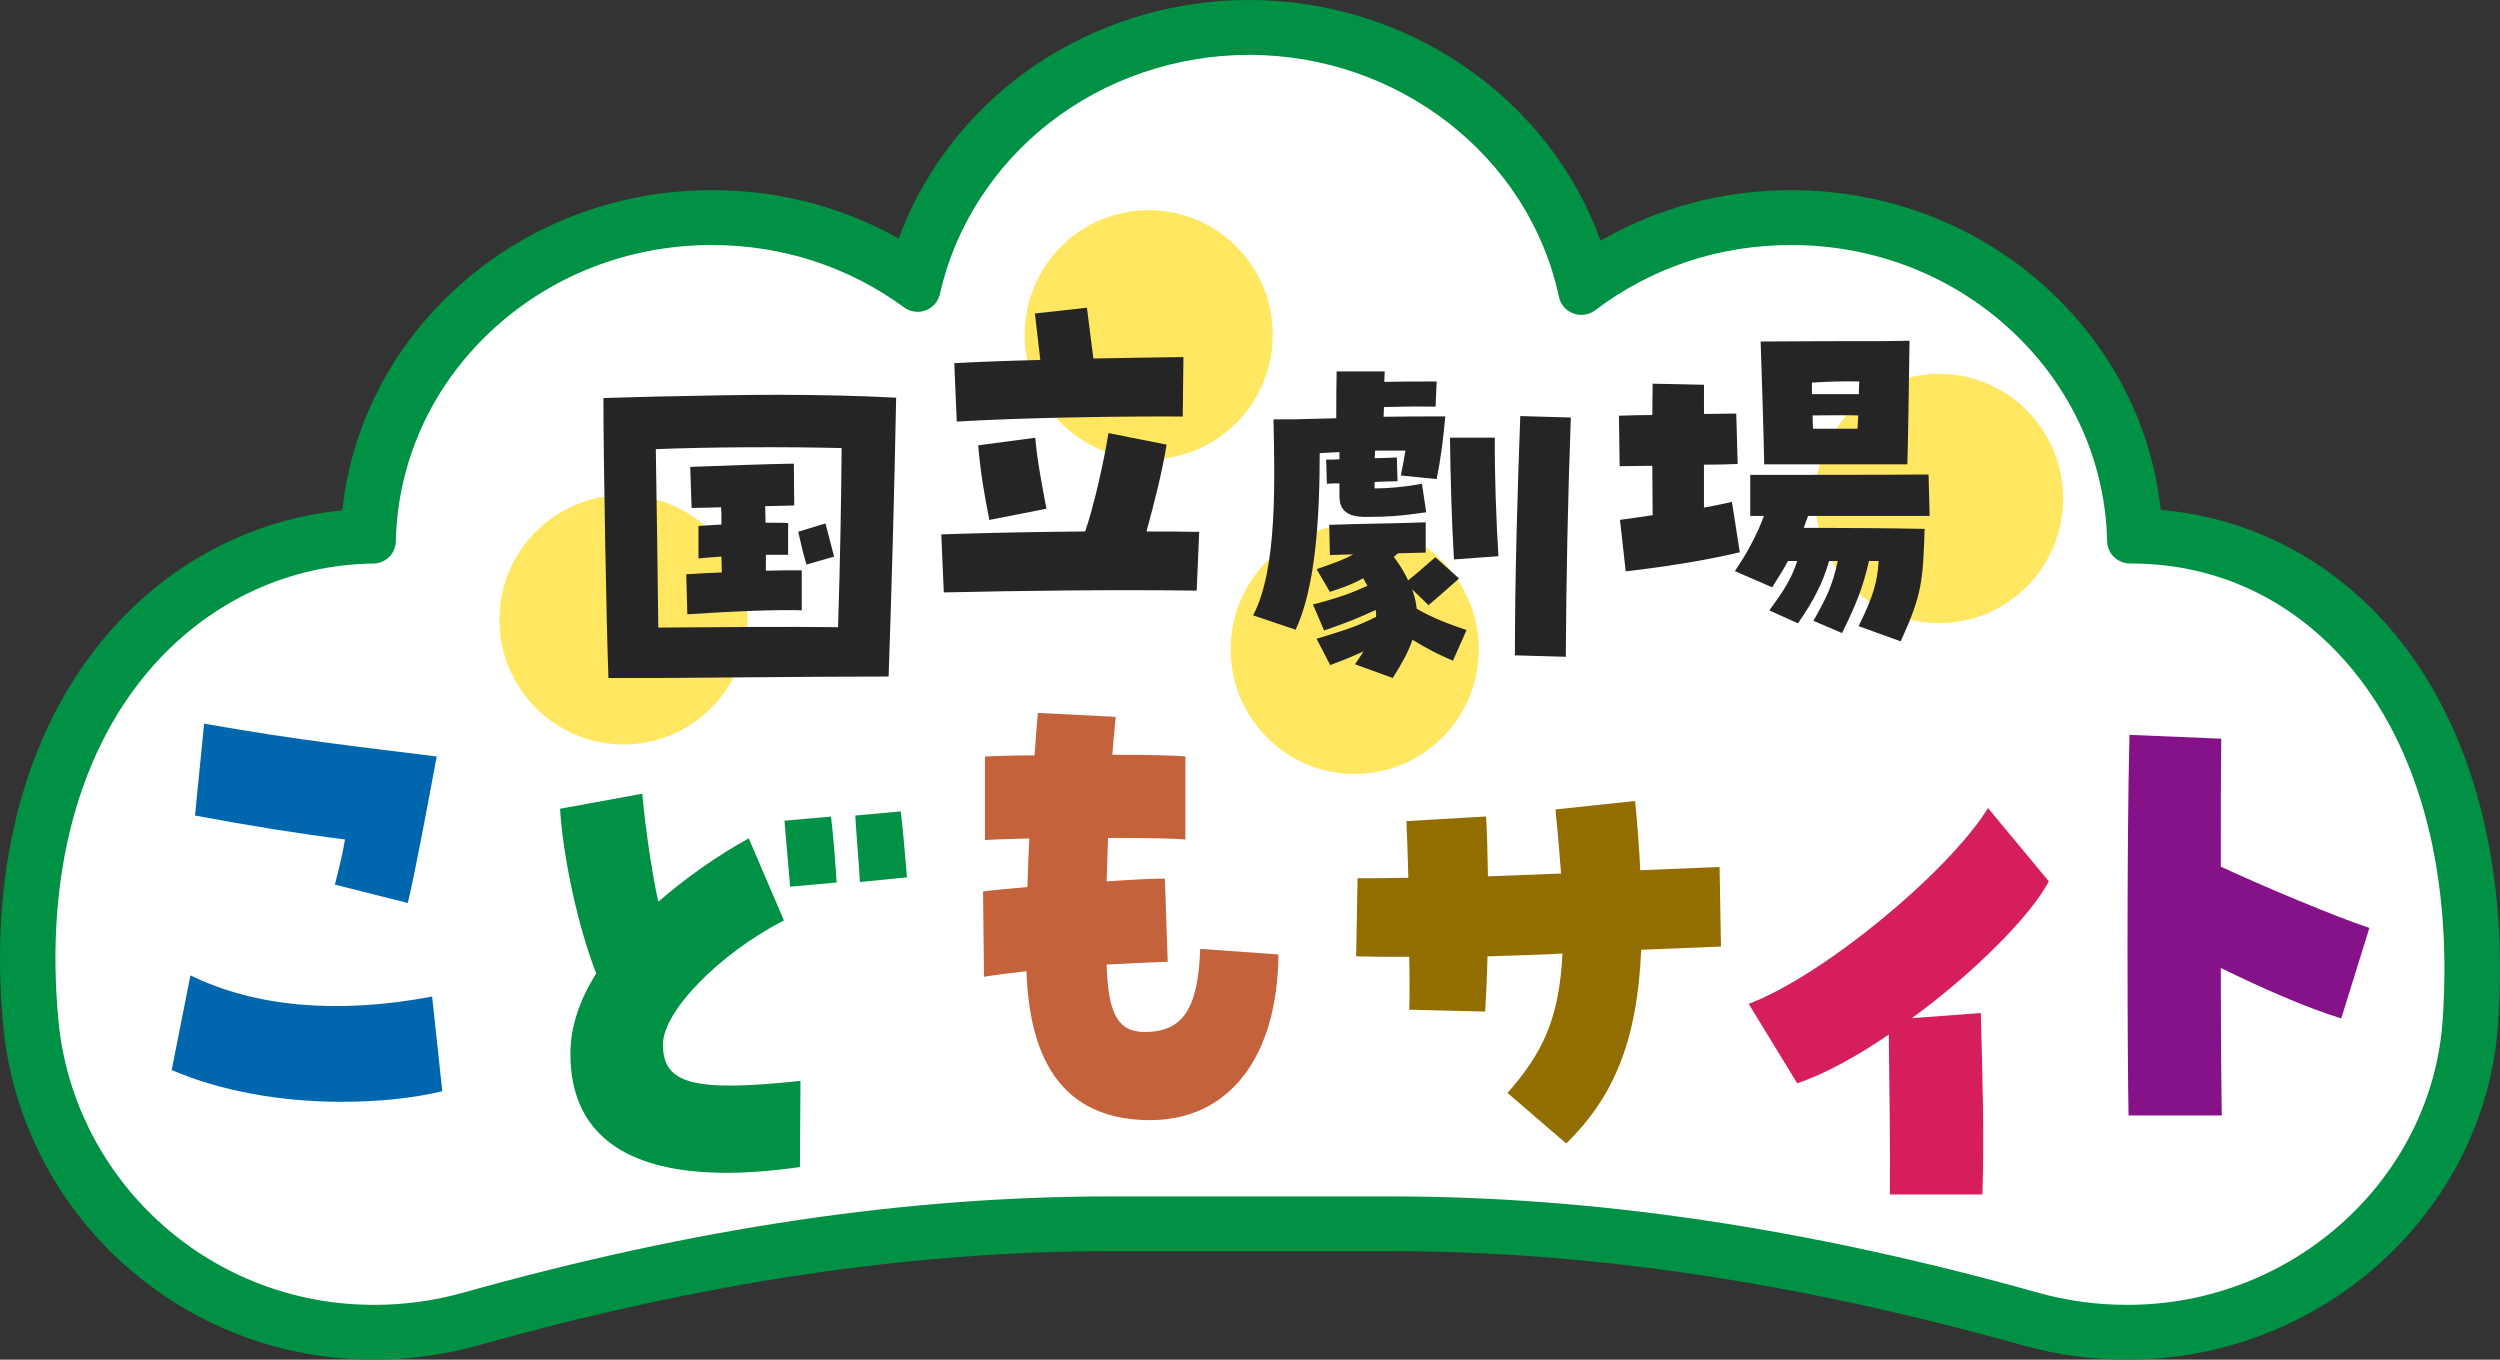 <svg width="228" height="124" viewBox="0 0 228 124" fill="none" xmlns="http://www.w3.org/2000/svg">
<rect x="0" y="0" width="228" height="124" fill="#333333" stroke="none"/>
<path d="M34.125 124C33.484 124 32.833 123.981 32.19 123.949C24.057 123.514 16.347 120.171 10.481 114.538C4.682 108.971 1.07 101.557 0.307 93.665C-1.123 78.868 2.471 65.895 10.423 57.136C15.97 51.027 23.273 47.326 31.22 46.547C32.031 38.999 35.526 32.012 41.227 26.643C47.595 20.646 56.015 17.341 64.929 17.341C70.997 17.341 76.809 18.855 81.96 21.752C84.022 16.15 87.677 11.128 92.509 7.334C98.531 2.606 106.138 0 113.925 0C128.471 0 141.317 9.014 145.973 21.954C151.209 18.924 157.141 17.341 163.358 17.341C172.272 17.341 180.687 20.643 187.055 26.637C192.748 31.996 196.24 38.967 197.059 46.501C204.649 47.161 211.639 50.544 216.965 56.19C225.058 64.769 228.912 78.014 227.817 93.486C227.257 101.402 223.692 108.872 217.779 114.519C211.868 120.163 204.102 123.511 195.905 123.947C195.267 123.981 194.621 123.997 193.986 123.997C190.762 123.997 187.573 123.562 184.506 122.702C163.839 116.919 144.958 114.108 126.781 114.108H101.325C83.1 114.108 64.225 116.917 43.621 122.697C40.546 123.559 37.352 123.997 34.12 123.997H34.125V124Z" fill="#009144"/>
<path d="M193.986 119.003C191.23 119.003 188.503 118.632 185.885 117.897C164.764 111.986 145.431 109.113 126.781 109.113H101.325C82.624 109.113 63.297 111.986 42.239 117.892C39.616 118.629 36.884 119.003 34.12 119.003C33.57 119.003 33.011 118.987 32.459 118.957C25.546 118.586 18.992 115.745 14.003 110.953C9.065 106.211 5.99 99.902 5.341 93.19C4.047 79.801 7.188 68.184 14.184 60.476C19.412 54.717 26.465 51.492 34.043 51.396C35.167 51.383 36.076 50.491 36.1 49.38C36.254 42.137 39.313 35.35 44.711 30.264C50.136 25.156 57.312 22.345 64.921 22.345C71.313 22.345 77.373 24.31 82.444 28.032C82.808 28.299 83.244 28.438 83.685 28.438C83.93 28.438 84.177 28.395 84.413 28.307C85.075 28.061 85.567 27.503 85.718 26.82C87.074 20.743 90.601 15.214 95.648 11.252C100.78 7.223 107.268 5.004 113.915 5.004C127.573 5.004 139.456 14.287 142.175 27.079C142.321 27.77 142.818 28.342 143.491 28.587C143.727 28.673 143.972 28.715 144.216 28.715C144.668 28.715 145.115 28.571 145.484 28.291C150.622 24.401 156.801 22.345 163.35 22.345C170.956 22.345 178.133 25.156 183.557 30.261C188.955 35.345 192.017 42.132 192.171 49.372C192.195 50.494 193.12 51.388 194.255 51.388H194.321C201.643 51.393 208.192 54.237 213.258 59.606C220.384 67.159 223.759 79.067 222.762 93.142C222.289 99.825 219.267 106.142 214.255 110.929C209.221 115.737 202.605 118.589 195.626 118.96C195.079 118.989 194.523 119.003 193.978 119.003H193.986Z" fill="white"/>
<path d="M15.658 97.589L17.367 88.954C23.283 91.849 30.816 92.511 39.411 90.885L40.336 99.519C37.564 100.179 34.513 100.483 31.095 100.483C25.503 100.483 20.004 99.466 15.661 97.589H15.658ZM30.539 80.675C30.863 79.404 31.233 77.984 31.464 76.561C27.398 76.053 22.637 75.29 17.784 74.377L18.616 65.996C27.536 67.571 33.035 68.129 39.828 68.994C38.996 73.413 37.978 79.001 37.194 82.355L30.539 80.678V80.675Z" fill="#0067AE"/>
<path d="M52.02 96.118C52.02 93.749 52.775 91.333 54.377 88.775C52.775 84.701 51.358 78.355 51.076 73.76L58.574 72.385C58.856 75.559 59.47 79.679 60.036 82.237C62.489 80.106 65.506 77.973 68.288 76.457L71.494 83.94C65.599 86.973 60.459 92.23 60.459 95.261C60.459 98.86 63.241 99.618 73.003 98.577L72.955 106.439C70.173 106.819 68.052 106.96 66.26 106.96C56.876 106.96 52.02 103.265 52.02 96.112V96.118ZM71.541 74.849L75.786 74.47C76.022 76.27 76.211 79.113 76.304 80.486L72.06 80.865C71.967 79.727 71.778 77.501 71.541 74.849ZM78.002 74.377L82.151 73.998C82.292 75.183 82.529 77.645 82.718 80.013L78.425 80.44C78.332 78.689 78.096 76.083 78 74.377H78.002Z" fill="#009144"/>
<path d="M93.614 88.573C91.961 88.776 90.568 88.928 89.742 89.083L89.654 81.3C90.741 81.148 92.134 81.047 93.702 80.895C93.744 79.472 93.79 77.995 93.874 76.468C91.655 76.519 90.305 76.569 89.827 76.62V68.99C90.871 68.939 92.787 68.888 94.353 68.888C94.441 67.617 94.528 66.293 94.659 65.022L101.752 65.377C101.622 66.547 101.534 67.716 101.447 68.838C104.798 68.838 107.148 68.888 108.107 68.99V76.569C107.28 76.468 104.713 76.417 101.056 76.417C101.013 77.79 100.968 79.114 100.926 80.385C103.754 80.182 105.234 80.131 106.236 80.131L106.496 87.711C104.928 87.762 102.972 87.863 100.926 87.965C101.056 92.493 101.97 94.119 104.407 94.119C107.801 94.119 109.282 92.084 109.457 86.539L116.596 87.046C116.508 96.457 112.07 102.155 104.888 102.155H104.801C97.707 102.104 93.92 97.728 93.614 88.573Z" fill="#C4623B"/>
<path d="M137.485 99.68C140.586 96.137 142.199 93.067 142.497 86.963C140.289 87.091 137.952 87.134 135.659 87.22C135.616 89.139 135.531 90.933 135.446 92.255L128.522 92.084C128.565 90.974 128.565 89.225 128.522 87.262C126.867 87.262 125.251 87.262 123.68 87.22L123.808 80.094C125.336 80.094 126.867 80.094 128.437 80.051C128.395 78.003 128.31 76.126 128.267 74.887L135.531 74.46C135.616 75.739 135.659 77.704 135.701 79.923L142.37 79.666C142.242 77.918 142.072 75.953 141.859 73.82L149.123 73.05C149.336 75.312 149.506 77.402 149.591 79.365L156.825 79.066L156.953 86.32C155.467 86.405 151.459 86.533 149.676 86.619C149.336 94.642 147.34 99.891 142.837 104.285L137.485 99.677V99.68Z" fill="#926E00"/>
<path d="M172.256 94.357C169.224 96.416 166.38 97.956 163.908 98.797L159.48 91.551C166.197 89.028 177.668 79.585 181.306 73.695L186.856 80.378C185.221 83.51 179.953 88.791 174.356 92.857L180.652 92.387C180.793 97.951 180.979 103.558 180.793 108.935H172.352C172.4 104.917 172.304 98.322 172.259 94.349V94.355L172.256 94.357Z" fill="#D61E5E"/>
<path d="M194.029 87.044C194.029 80.023 194.074 72.213 194.209 67.02L202.581 67.367C202.536 70.531 202.536 74.686 202.536 79.035C206.002 80.666 213.162 83.683 216.088 84.623L213.524 92.878C210.417 91.941 206.276 90.109 202.539 88.281C202.539 94.114 202.584 99.256 202.629 101.729H194.122C194.076 99.059 194.031 93.372 194.031 87.044H194.029Z" fill="#861289"/>
<path d="M56.862 67.892C63.111 67.892 68.176 62.803 68.176 56.527C68.176 50.25 63.111 45.161 56.862 45.161C50.614 45.161 45.548 50.25 45.548 56.527C45.548 62.803 50.614 67.892 56.862 67.892Z" fill="#FFE762"/>
<path d="M104.762 41.898C111.01 41.898 116.076 36.809 116.076 30.533C116.076 24.256 111.01 19.167 104.762 19.167C98.513 19.167 93.448 24.256 93.448 30.533C93.448 36.809 98.513 41.898 104.762 41.898Z" fill="#FFE762"/>
<path d="M123.549 70.587C129.798 70.587 134.863 65.498 134.863 59.221C134.863 52.944 129.798 47.855 123.549 47.855C117.301 47.855 112.235 52.944 112.235 59.221C112.235 65.498 117.301 70.587 123.549 70.587Z" fill="#FFE762"/>
<path d="M176.843 56.827C183.092 56.827 188.157 51.738 188.157 45.461C188.157 39.184 183.092 34.095 176.843 34.095C170.595 34.095 165.529 39.184 165.529 45.461C165.529 51.738 170.595 56.827 176.843 56.827Z" fill="#FFE762"/>
<path d="M55.034 36.3L59.743 36.169C64.389 36.07 67.956 36.006 70.933 36.006C74.858 36.006 78.685 36.105 81.728 36.27C81.566 44.977 81.303 54.18 81.04 61.703H80.222C73.907 61.703 66.319 61.802 60.102 61.834H55.491C55.294 56.74 55.031 41.591 55.031 36.3H55.034ZM60.041 57.234C65.306 57.199 71.656 57.135 76.429 57.199C76.626 51.12 76.721 45.468 76.756 40.865C71.818 40.734 64.424 40.766 59.81 40.964C59.908 46.386 59.972 52.431 60.038 57.231L60.041 57.234ZM62.59 52.372C64.094 52.273 64.977 52.241 65.83 52.207C65.83 51.713 65.795 51.254 65.795 50.76C65.043 50.824 64.291 50.858 63.701 50.925V47.97C64.291 47.935 65.008 47.871 65.795 47.839C65.795 46.854 65.795 46.589 65.76 46.261C64.745 46.296 63.666 46.325 63.076 46.325L62.946 42.579C65.694 42.48 69.978 42.315 72.4 42.285L72.434 46.098C71.717 46.133 70.8 46.133 69.784 46.162C69.784 46.621 69.819 47.147 69.819 47.673C71.161 47.673 71.488 47.673 71.879 47.708V50.599H69.848V52.047C70.994 52.012 72.073 52.012 73.12 52.012V55.659C70.797 55.595 67.23 55.723 62.685 56.022L62.587 52.375H62.59V52.372ZM72.798 48.493L75.283 47.737L76.07 50.762L73.55 51.483C73.258 50.53 73.027 49.513 72.798 48.493Z" fill="#252525"/>
<path d="M85.846 48.733C89.838 48.602 94.417 48.504 98.965 48.469C99.783 46.135 100.698 41.962 101.091 39.498L106.391 40.55C106 43.049 105.213 46.071 104.559 48.472C106.229 48.472 107.831 48.472 109.367 48.506L109.139 53.865C101.878 53.766 93.306 53.865 86.074 54.028L85.846 48.739V48.733ZM87.023 33.122C89.41 32.992 92.129 32.893 94.874 32.829L94.383 28.589L99.127 28.063L99.717 32.695C102.728 32.631 105.607 32.596 107.929 32.564L107.866 37.987C102.274 37.952 93.373 38.086 87.257 38.446L87.029 33.122H87.026H87.023ZM89.213 40.614L94.415 39.923C94.643 42.387 95.005 43.997 95.43 46.397L90.228 47.417C89.737 44.886 89.442 43.276 89.213 40.614Z" fill="#252525"/>
<path d="M114.279 56.12C116.538 51.915 116.24 43.534 116.144 38.243H118.008L121.867 38.144C121.867 36.764 121.867 35.316 121.901 33.872H126.284C126.284 34.2 126.249 34.494 126.249 34.825C127.786 34.791 129.261 34.791 131.025 34.791L130.927 37.089C128.931 37.055 127.589 37.089 126.218 37.124C126.218 37.418 126.183 37.717 126.183 38.01C127.982 37.976 129.848 37.976 131.81 37.976C131.613 40.21 131.384 41.887 131.023 43.692L127.754 43.364C127.916 42.573 128.046 41.884 128.179 41.094H125.399C125.399 41.358 125.399 41.588 125.364 41.786C126.082 41.786 126.77 41.751 127.392 41.721L127.456 43.889C126.901 43.889 126.18 43.924 125.362 43.953V44.546C126.507 44.546 128.11 44.415 129.681 44.119L130.071 46.717C127.879 47.045 126.571 47.144 124.543 47.144C122.677 47.144 122.156 46.389 122.156 45.203V44.084C121.766 44.084 121.37 44.084 121.011 44.119L120.947 41.919C121.309 41.919 121.699 41.919 122.156 41.884V41.228L120.357 41.326C120.357 47.109 119.996 53.52 118.164 57.431L114.271 56.117H114.273L114.279 56.12ZM123.568 60.587C123.86 60.16 124.123 59.797 124.354 59.404C123.504 59.797 122.651 60.16 121.314 60.654L120.07 58.256C122.948 57.37 123.735 57.137 125.503 56.251C125.503 56.053 125.503 55.858 125.468 55.629C123.833 56.385 122.754 56.812 120.758 57.501L119.743 55.132C122.457 54.411 123.31 54.048 124.716 53.421C124.586 53.223 124.453 52.994 124.325 52.729C123.475 53.223 122.526 53.584 121.285 53.979L120.075 51.91C121.779 51.317 122.661 50.989 123.414 50.562C122.725 50.562 122.037 50.596 121.287 50.626L121.224 47.865C123.873 47.766 127.538 47.734 130.024 47.635V50.396C129.107 50.431 128.291 50.431 127.504 50.46L127.113 50.788C127.669 51.509 128.094 52.236 128.421 52.924C129.468 52.102 129.957 51.611 130.909 50.821L133.067 52.759C131.988 53.709 131.363 54.27 130.284 55.191L128.78 53.744C129.008 54.337 129.141 54.927 129.205 55.52C130.677 56.374 132.182 56.932 133.752 57.461L132.509 60.256C131.299 59.762 129.989 59.073 128.814 58.349C128.453 59.434 127.833 60.552 127.015 61.834L123.581 60.584H123.576L123.568 60.587ZM132.24 39.917H136.33C136.296 43.235 136.461 47.609 136.657 50.727L132.602 51.021C132.405 47.833 132.275 43.329 132.24 39.911V39.917ZM138.159 59.767C138.159 52.866 138.388 44.816 138.651 37.946L143.262 38.077C142.999 44.912 142.837 52.964 142.802 59.898L138.156 59.767H138.159Z" fill="#252525"/>
<path d="M147.746 47.411C148.663 47.28 149.676 47.147 150.723 46.984C150.723 45.67 150.689 44.093 150.689 42.483C149.413 42.483 148.331 42.517 147.712 42.517L147.648 37.914C148.629 37.88 149.679 37.85 150.689 37.85C150.689 36.732 150.723 35.747 150.723 34.991L155.403 35.09V37.752C156.384 37.752 157.399 37.717 158.346 37.717L158.476 42.317C157.559 42.352 156.48 42.381 155.401 42.381V46.293C156.283 46.127 157.168 45.964 157.952 45.767L158.67 50.367C155.332 51.157 151.667 51.715 148.265 52.108L147.741 47.406L147.746 47.411ZM169.503 57.108C170.944 54.182 171.207 52.999 171.334 51.162H170.452C169.862 53.694 169.306 55.039 167.999 57.736L165.383 56.617C166.627 54.414 167.116 53.397 167.608 51.162H166.821C166.231 53.167 165.445 54.711 163.975 56.849L161.36 55.666C162.8 53.728 163.39 52.711 163.911 51.165H163.061C162.67 51.921 162.178 52.676 161.62 53.563L158.218 52.084C159.297 50.506 160.249 48.765 160.868 47.053H159.624V43.308C164.27 43.308 171.858 43.308 175.884 43.273L175.983 47.053H164.894L164.504 48.138C168.102 48.138 172.488 48.172 175.528 48.236C175.366 52.903 175.332 54.182 173.336 58.489L169.508 57.106H169.503V57.108ZM160.573 31.146C165.511 31.112 167.605 31.112 169.144 31.112H171.597C172.416 31.112 173.266 31.077 174.149 31.077C174.114 33.803 174.019 40.112 173.952 42.349H160.897C160.863 40.08 160.634 33.015 160.57 31.144L160.573 31.146ZM169.532 35.944C169.532 35.517 169.532 35.154 169.567 34.793C168.062 34.759 166.917 34.793 165.248 34.892V35.944H169.532ZM169.405 39.1C169.439 38.708 169.439 38.278 169.468 37.885C168.195 37.85 166.819 37.885 165.314 37.885C165.314 38.312 165.314 38.708 165.349 39.1H169.405Z" fill="#252525"/>
</svg>
